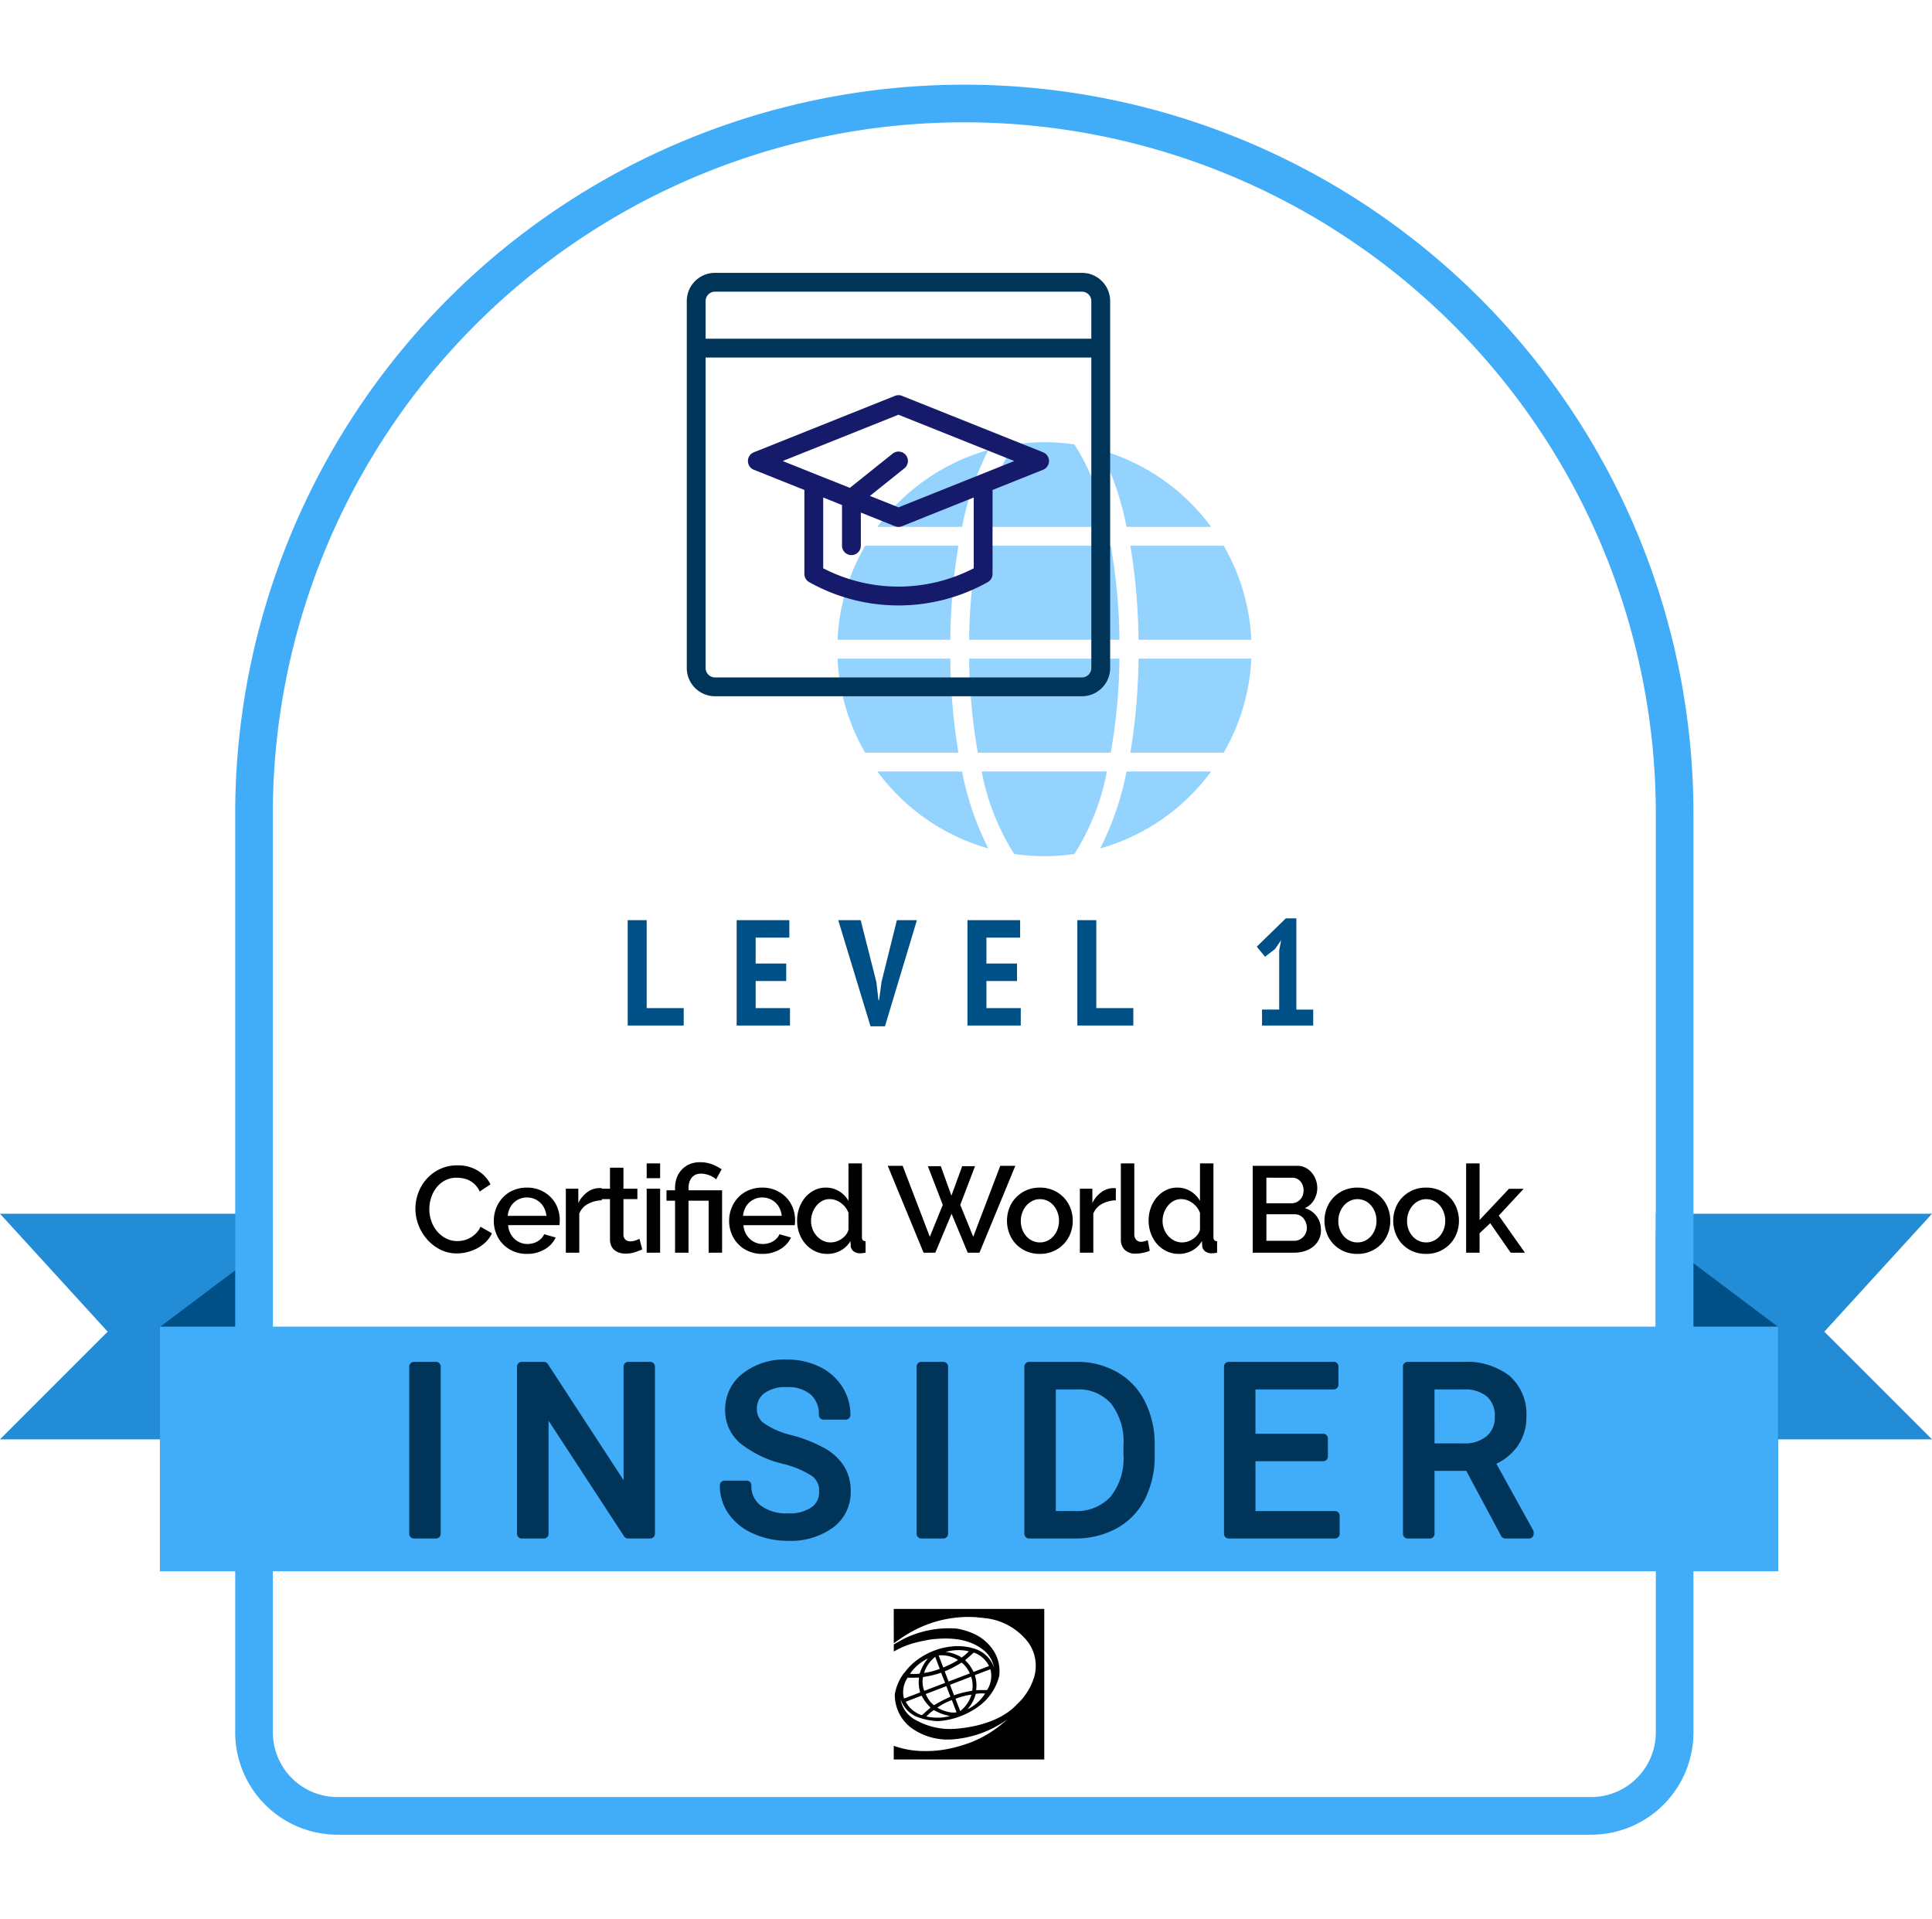 <svg xmlns="http://www.w3.org/2000/svg" xmlns:xlink="http://www.w3.org/1999/xlink" width="205.356" height="204" viewBox="0 0 205.356 204">
  <defs>
    <filter id="Rectangle_331" x="16" y="0" width="173" height="204" filterUnits="userSpaceOnUse">
      <feOffset input="SourceAlpha"/>
      <feGaussianBlur stdDeviation="3" result="blur"/>
      <feFlood flood-opacity="0.161"/>
      <feComposite operator="in" in2="blur"/>
      <feComposite in="SourceGraphic"/>
    </filter>
  </defs>
  <g id="Group_32" data-name="Group 32" transform="translate(1530 -2605)">
    <path id="Path_221" data-name="Path 221" d="M1142.605,735.058h-33.357v23.981h33.357l-11.446-11.445Z" transform="translate(-2467.249 1998.942)" fill="#228cd6"/>
    <path id="Path_222" data-name="Path 222" d="M1145.871,735.058l16,12.031v25.985l-16-14.034Z" transform="translate(-2502.871 1998.942)" fill="#005088"/>
    <path id="Path_225" data-name="Path 225" d="M1109.249,735.058h33.357v23.981h-33.357l11.446-11.445Z" transform="translate(-2639.249 1998.942)" fill="#228cd6"/>
    <path id="Path_226" data-name="Path 226" d="M1161.871,735.058l-16,12.031V773.1l16-14.064Z" transform="translate(-2658.871 1998.942)" fill="#005088"/>
    <g transform="matrix(1, 0, 0, 1, -1530, 2605)" filter="url(#Rectangle_331)">
      <g id="Rectangle_331-2" data-name="Rectangle 331" transform="translate(29 13)" fill="#fff" stroke="#41acf7" stroke-width="4">
        <path d="M73.5,0h0A73.5,73.5,0,0,1,147,73.5v97.15a7.35,7.35,0,0,1-7.35,7.35H7.35A7.35,7.35,0,0,1,0,170.65V73.5A73.5,73.5,0,0,1,73.5,0Z" stroke="none"/>
        <path d="M73.5-2h0A75.5,75.5,0,0,1,149,73.5v97.618A8.882,8.882,0,0,1,140.118,180H6.882A8.882,8.882,0,0,1-2,171.118V73.5A75.5,75.5,0,0,1,73.5-2Z" fill="none"/>
      </g>
    </g>
    <path id="Path_232" data-name="Path 232" d="M.455-4.68a4.837,4.837,0,0,1,.3-1.657,4.582,4.582,0,0,1,.877-1.482,4.427,4.427,0,0,1,1.411-1.06,4.27,4.27,0,0,1,1.885-.4,4,4,0,0,1,2.158.559A3.632,3.632,0,0,1,8.437-7.267L7.293-6.5a2.611,2.611,0,0,0-.468-.7,2.281,2.281,0,0,0-.6-.455,2.572,2.572,0,0,0-.676-.24,3.386,3.386,0,0,0-.676-.072A2.658,2.658,0,0,0,3.6-7.677a2.828,2.828,0,0,0-.917.773,3.454,3.454,0,0,0-.559,1.079,3.959,3.959,0,0,0-.189,1.2,3.754,3.754,0,0,0,.221,1.287,3.487,3.487,0,0,0,.617,1.079,3.037,3.037,0,0,0,.943.747,2.586,2.586,0,0,0,1.2.28,3.019,3.019,0,0,0,.7-.085A2.6,2.6,0,0,0,6.3-1.593a2.761,2.761,0,0,0,.611-.474,2.37,2.37,0,0,0,.462-.689l1.209.689a2.822,2.822,0,0,1-.624.916,3.981,3.981,0,0,1-.91.669,4.666,4.666,0,0,1-1.072.416A4.523,4.523,0,0,1,4.862.078,3.825,3.825,0,0,1,3.081-.338,4.677,4.677,0,0,1,1.69-1.424,5,5,0,0,1,.78-2.945,4.83,4.83,0,0,1,.455-4.68ZM12.311.13a3.616,3.616,0,0,1-1.443-.28A3.358,3.358,0,0,1,9.757-.91a3.428,3.428,0,0,1-.715-1.118A3.623,3.623,0,0,1,8.788-3.38a3.673,3.673,0,0,1,.253-1.358A3.486,3.486,0,0,1,9.757-5.87a3.311,3.311,0,0,1,1.111-.767,3.65,3.65,0,0,1,1.456-.279,3.5,3.5,0,0,1,1.437.286,3.435,3.435,0,0,1,1.1.76,3.254,3.254,0,0,1,.7,1.105,3.671,3.671,0,0,1,.24,1.319q0,.156-.013.292t-.026.228H10.309a2.328,2.328,0,0,0,.214.819,2.155,2.155,0,0,0,.455.631,1.981,1.981,0,0,0,.637.41,1.994,1.994,0,0,0,.748.143,2.273,2.273,0,0,0,.565-.071,1.994,1.994,0,0,0,.514-.208,1.82,1.82,0,0,0,.416-.332,1.547,1.547,0,0,0,.286-.429l1.222.351A2.833,2.833,0,0,1,14.2-.358,3.605,3.605,0,0,1,12.311.13Zm2.067-4.043a2.287,2.287,0,0,0-.215-.793,2.042,2.042,0,0,0-.448-.618,2,2,0,0,0-.637-.4,2.079,2.079,0,0,0-.767-.143,2.028,2.028,0,0,0-.76.143,2.02,2.02,0,0,0-.63.4,1.955,1.955,0,0,0-.442.618,2.38,2.38,0,0,0-.208.793Zm5.889-1.651a3.2,3.2,0,0,0-1.476.384,2.021,2.021,0,0,0-.917,1.021V0h-1.43V-6.8h1.326v1.521A3.11,3.11,0,0,1,18.688-6.4,2.223,2.223,0,0,1,19.9-6.864h.215a.768.768,0,0,1,.149.013Zm4.3,5.213a7.167,7.167,0,0,1-.754.293A3.188,3.188,0,0,1,22.789.1a2.177,2.177,0,0,1-.637-.091,1.56,1.56,0,0,1-.526-.273,1.24,1.24,0,0,1-.358-.474,1.739,1.739,0,0,1-.13-.709V-5.694h-.9V-6.8h.9V-9.035h1.43V-6.8H24.05v1.105H22.568v3.8a.706.706,0,0,0,.228.527.772.772,0,0,0,.5.163,1.593,1.593,0,0,0,.572-.1q.273-.1.4-.169ZM25.038,0V-6.8h1.43V0Zm0-7.917V-9.49h1.43v1.573Zm3.016,2.392h-.91V-6.63h.91V-6.9a3.093,3.093,0,0,1,.169-1.02,2.515,2.515,0,0,1,.507-.865,2.531,2.531,0,0,1,.826-.6,2.665,2.665,0,0,1,1.137-.227,3.533,3.533,0,0,1,1.313.227,4.934,4.934,0,0,1,1,.526L32.422-7.8a2.468,2.468,0,0,0-.734-.429,2.476,2.476,0,0,0-.9-.169,1.294,1.294,0,0,0-.585.124,1.121,1.121,0,0,0-.4.331,1.483,1.483,0,0,0-.234.468,1.845,1.845,0,0,0-.078.533v.312h3.562V0h-1.43V-5.525H29.484V0h-1.43ZM37.323.13A3.616,3.616,0,0,1,35.88-.15,3.358,3.358,0,0,1,34.768-.91a3.429,3.429,0,0,1-.715-1.118A3.623,3.623,0,0,1,33.8-3.38a3.673,3.673,0,0,1,.253-1.358,3.486,3.486,0,0,1,.715-1.131,3.311,3.311,0,0,1,1.111-.767,3.65,3.65,0,0,1,1.456-.279,3.5,3.5,0,0,1,1.437.286,3.435,3.435,0,0,1,1.1.76,3.254,3.254,0,0,1,.7,1.105,3.671,3.671,0,0,1,.241,1.319q0,.156-.013.292t-.026.228H35.321a2.328,2.328,0,0,0,.215.819,2.155,2.155,0,0,0,.455.631,1.981,1.981,0,0,0,.637.41,1.994,1.994,0,0,0,.748.143,2.273,2.273,0,0,0,.565-.071,1.994,1.994,0,0,0,.514-.208,1.82,1.82,0,0,0,.416-.332,1.547,1.547,0,0,0,.286-.429l1.222.351A2.833,2.833,0,0,1,39.215-.358,3.605,3.605,0,0,1,37.323.13ZM39.39-3.913a2.287,2.287,0,0,0-.215-.793,2.042,2.042,0,0,0-.449-.618,2,2,0,0,0-.637-.4,2.079,2.079,0,0,0-.767-.143,2.028,2.028,0,0,0-.76.143,2.019,2.019,0,0,0-.631.4,1.955,1.955,0,0,0-.442.618,2.38,2.38,0,0,0-.208.793ZM44.226.13a2.917,2.917,0,0,1-1.274-.28A3.184,3.184,0,0,1,41.938-.91a3.524,3.524,0,0,1-.67-1.124,3.923,3.923,0,0,1-.24-1.385,3.934,3.934,0,0,1,.228-1.345,3.562,3.562,0,0,1,.637-1.112,3.078,3.078,0,0,1,.962-.761,2.654,2.654,0,0,1,1.215-.279,2.632,2.632,0,0,1,1.443.4,2.889,2.889,0,0,1,.975,1.008V-9.49h1.43v7.8A.564.564,0,0,0,48-1.339a.409.409,0,0,0,.305.117V0q-.221.039-.357.052t-.227.013a1.08,1.08,0,0,1-.7-.221.781.781,0,0,1-.3-.572L46.7-1.235a2.712,2.712,0,0,1-1.027,1A2.9,2.9,0,0,1,44.226.13Zm.351-1.222a1.963,1.963,0,0,0,.624-.1,2.21,2.21,0,0,0,.572-.286,2.01,2.01,0,0,0,.449-.429,1.541,1.541,0,0,0,.267-.533V-4.225a2.129,2.129,0,0,0-.332-.6,2.371,2.371,0,0,0-.488-.468,2.226,2.226,0,0,0-.578-.3,1.9,1.9,0,0,0-.618-.1,1.616,1.616,0,0,0-.786.195,2.029,2.029,0,0,0-.618.52,2.564,2.564,0,0,0-.41.741,2.518,2.518,0,0,0-.15.858,2.408,2.408,0,0,0,.163.884,2.309,2.309,0,0,0,.448.728,2.2,2.2,0,0,0,.657.494A1.789,1.789,0,0,0,44.577-1.092Zm10.348-8.1H56.3l1.131,3.133,1.144-3.133h1.365L58.37-5.083,59.748-1.69l2.873-7.54h1.6L60.411,0H59.163L57.447-4.134,55.718,0H54.47L50.661-9.23h1.586l2.886,7.54,1.378-3.393ZM66.833.13a3.532,3.532,0,0,1-1.45-.286,3.384,3.384,0,0,1-1.1-.767,3.38,3.38,0,0,1-.7-1.124,3.723,3.723,0,0,1-.247-1.346,3.723,3.723,0,0,1,.247-1.345,3.328,3.328,0,0,1,.709-1.125,3.459,3.459,0,0,1,1.1-.767,3.5,3.5,0,0,1,1.437-.286,3.5,3.5,0,0,1,1.437.286,3.459,3.459,0,0,1,1.105.767,3.328,3.328,0,0,1,.708,1.125,3.723,3.723,0,0,1,.247,1.345,3.723,3.723,0,0,1-.247,1.346,3.328,3.328,0,0,1-.708,1.124,3.459,3.459,0,0,1-1.105.767A3.5,3.5,0,0,1,66.833.13ZM64.805-3.38a2.572,2.572,0,0,0,.156.91,2.262,2.262,0,0,0,.429.722,2.006,2.006,0,0,0,.644.481,1.844,1.844,0,0,0,.8.176,1.844,1.844,0,0,0,.8-.176,1.964,1.964,0,0,0,.644-.488,2.343,2.343,0,0,0,.429-.728,2.572,2.572,0,0,0,.156-.91,2.588,2.588,0,0,0-.156-.9,2.326,2.326,0,0,0-.429-.734,1.964,1.964,0,0,0-.644-.487,1.844,1.844,0,0,0-.8-.175,1.761,1.761,0,0,0-.786.182,2.045,2.045,0,0,0-.644.494,2.426,2.426,0,0,0-.436.735A2.5,2.5,0,0,0,64.805-3.38Zm10.1-2.184a3.2,3.2,0,0,0-1.476.384,2.021,2.021,0,0,0-.916,1.021V0h-1.43V-6.8H72.41v1.521A3.11,3.11,0,0,1,73.326-6.4a2.223,2.223,0,0,1,1.216-.462h.215a.768.768,0,0,1,.149.013Zm.533-3.926h1.43v7.527a.847.847,0,0,0,.2.591.7.7,0,0,0,.546.215,1.268,1.268,0,0,0,.331-.052q.188-.052.358-.117l.208,1.118a3.327,3.327,0,0,1-.741.227A4.014,4.014,0,0,1,77,.1a1.57,1.57,0,0,1-1.15-.4,1.533,1.533,0,0,1-.41-1.144ZM81.588.13a2.917,2.917,0,0,1-1.274-.28A3.185,3.185,0,0,1,79.3-.91a3.524,3.524,0,0,1-.669-1.124,3.923,3.923,0,0,1-.241-1.385,3.934,3.934,0,0,1,.228-1.345,3.561,3.561,0,0,1,.637-1.112,3.078,3.078,0,0,1,.962-.761,2.654,2.654,0,0,1,1.215-.279,2.632,2.632,0,0,1,1.443.4,2.889,2.889,0,0,1,.975,1.008V-9.49h1.43v7.8a.564.564,0,0,0,.085.351.409.409,0,0,0,.305.117V0q-.221.039-.357.052t-.228.013a1.08,1.08,0,0,1-.7-.221.781.781,0,0,1-.3-.572l-.026-.507a2.712,2.712,0,0,1-1.027,1A2.9,2.9,0,0,1,81.588.13Zm.351-1.222a1.963,1.963,0,0,0,.624-.1,2.21,2.21,0,0,0,.572-.286,2.01,2.01,0,0,0,.449-.429,1.541,1.541,0,0,0,.267-.533V-4.225a2.129,2.129,0,0,0-.331-.6,2.371,2.371,0,0,0-.488-.468,2.226,2.226,0,0,0-.578-.3,1.9,1.9,0,0,0-.618-.1,1.616,1.616,0,0,0-.786.195,2.029,2.029,0,0,0-.618.52,2.564,2.564,0,0,0-.41.741,2.518,2.518,0,0,0-.149.858,2.408,2.408,0,0,0,.162.884,2.309,2.309,0,0,0,.449.728,2.2,2.2,0,0,0,.656.494A1.789,1.789,0,0,0,81.939-1.092ZM96.707-2.379a2.155,2.155,0,0,1-.228,1,2.275,2.275,0,0,1-.611.748,2.75,2.75,0,0,1-.9.468A3.684,3.684,0,0,1,93.86,0H89.453V-9.23h4.758a1.821,1.821,0,0,1,.871.208,2.175,2.175,0,0,1,.663.54,2.473,2.473,0,0,1,.423.754,2.537,2.537,0,0,1,.149.852,2.477,2.477,0,0,1-.344,1.267,2.1,2.1,0,0,1-.981.878,2.345,2.345,0,0,1,1.255.852A2.437,2.437,0,0,1,96.707-2.379Zm-1.5-.273a1.542,1.542,0,0,0-.1-.546,1.559,1.559,0,0,0-.26-.455,1.219,1.219,0,0,0-.4-.312,1.118,1.118,0,0,0-.507-.117H90.909v2.821H93.86a1.29,1.29,0,0,0,.533-.11,1.364,1.364,0,0,0,.429-.3,1.387,1.387,0,0,0,.286-.442A1.407,1.407,0,0,0,95.212-2.652Zm-4.3-5.317v2.717h2.678a1.189,1.189,0,0,0,.5-.1,1.372,1.372,0,0,0,.4-.28,1.226,1.226,0,0,0,.273-.423,1.475,1.475,0,0,0,.1-.546,1.43,1.43,0,0,0-.338-.982,1.094,1.094,0,0,0-.858-.384Zm9.672,8.1a3.532,3.532,0,0,1-1.449-.286,3.384,3.384,0,0,1-1.1-.767,3.38,3.38,0,0,1-.7-1.124,3.723,3.723,0,0,1-.247-1.346,3.723,3.723,0,0,1,.247-1.345,3.328,3.328,0,0,1,.708-1.125,3.46,3.46,0,0,1,1.105-.767,3.5,3.5,0,0,1,1.437-.286,3.5,3.5,0,0,1,1.437.286,3.46,3.46,0,0,1,1.105.767,3.328,3.328,0,0,1,.708,1.125,3.723,3.723,0,0,1,.247,1.345,3.723,3.723,0,0,1-.247,1.346,3.328,3.328,0,0,1-.708,1.124,3.46,3.46,0,0,1-1.105.767A3.5,3.5,0,0,1,100.581.13ZM98.553-3.38a2.572,2.572,0,0,0,.156.91,2.262,2.262,0,0,0,.429.722,2.006,2.006,0,0,0,.644.481,1.844,1.844,0,0,0,.8.176,1.844,1.844,0,0,0,.8-.176,1.964,1.964,0,0,0,.644-.488,2.343,2.343,0,0,0,.429-.728,2.572,2.572,0,0,0,.156-.91,2.588,2.588,0,0,0-.156-.9,2.327,2.327,0,0,0-.429-.734,1.964,1.964,0,0,0-.644-.487,1.844,1.844,0,0,0-.8-.175,1.761,1.761,0,0,0-.786.182,2.046,2.046,0,0,0-.644.494,2.426,2.426,0,0,0-.435.735A2.5,2.5,0,0,0,98.553-3.38ZM107.887.13a3.532,3.532,0,0,1-1.45-.286,3.384,3.384,0,0,1-1.1-.767,3.38,3.38,0,0,1-.7-1.124,3.723,3.723,0,0,1-.247-1.346,3.723,3.723,0,0,1,.247-1.345,3.328,3.328,0,0,1,.709-1.125,3.459,3.459,0,0,1,1.1-.767,3.5,3.5,0,0,1,1.437-.286,3.5,3.5,0,0,1,1.437.286,3.46,3.46,0,0,1,1.1.767,3.327,3.327,0,0,1,.709,1.125,3.723,3.723,0,0,1,.247,1.345,3.723,3.723,0,0,1-.247,1.346,3.327,3.327,0,0,1-.709,1.124,3.46,3.46,0,0,1-1.1.767A3.5,3.5,0,0,1,107.887.13Zm-2.028-3.51a2.572,2.572,0,0,0,.156.91,2.262,2.262,0,0,0,.429.722,2.006,2.006,0,0,0,.644.481,1.844,1.844,0,0,0,.8.176,1.844,1.844,0,0,0,.8-.176,1.964,1.964,0,0,0,.644-.488,2.343,2.343,0,0,0,.429-.728,2.572,2.572,0,0,0,.156-.91,2.588,2.588,0,0,0-.156-.9,2.326,2.326,0,0,0-.429-.734,1.964,1.964,0,0,0-.644-.487,1.844,1.844,0,0,0-.8-.175,1.761,1.761,0,0,0-.786.182,2.046,2.046,0,0,0-.644.494,2.426,2.426,0,0,0-.436.735A2.5,2.5,0,0,0,105.859-3.38ZM116.87,0,114.7-3.133l-1.131,1.066V0h-1.43V-9.49h1.43v6.019l3.12-3.315h1.56l-2.639,2.847L118.391,0Z" transform="translate(-1486.301 2738.14)"/>
    <path id="Path_231" data-name="Path 231" d="M6.672,0H.72V-11.2H2.736v9.344H6.672ZM12.3-11.2h5.6v1.856H14.32v2.752h3.248v1.856H14.32v2.88h3.648V0H12.3ZM27.152-4.624l.224,1.92h.064L27.7-4.64l1.632-6.56h2.128L28.064.08H26.528L23.1-11.2h2.384Zm9.68-6.576h5.6v1.856H38.848v2.752H42.1v1.856H38.848v2.88H42.5V0H36.832ZM54.464,0H48.512V-11.2h2.016v9.344h3.936Zm13.68-1.7h1.824V-7.984l.208-1.088-.656.944-1.056.816-.88-1.072,3.088-3.008h1.12v9.7h1.792V0h-5.44Z" transform="translate(-1464 2714)" fill="#005088"/>
    <g id="_006-online-course" data-name="006-online-course" transform="translate(-1457 2634)">
      <g id="Group_20" data-name="Group 20" transform="translate(16.025 18)">
        <path id="Path_89" data-name="Path 89" d="M47.064,30H32.936a61.175,61.175,0,0,0-.927,10H47.991a61.175,61.175,0,0,0-.927-10Z" transform="translate(-18.025 -19)" fill="#95d3ff"/>
        <path id="Path_90" data-name="Path 90" d="M18.025,40H30.009a65.112,65.112,0,0,1,.867-10H20.96a21.849,21.849,0,0,0-2.935,10Z" transform="translate(-18.025 -19)" fill="#95d3ff"/>
        <path id="Path_91" data-name="Path 91" d="M32.936,52H47.064a61.176,61.176,0,0,0,.927-10H32.009a61.176,61.176,0,0,0,.927,10Z" transform="translate(-18.025 -19)" fill="#95d3ff"/>
        <path id="Path_92" data-name="Path 92" d="M40,19a22.156,22.156,0,0,0-3.206.236A25.244,25.244,0,0,0,33.343,28H46.657a25.244,25.244,0,0,0-3.451-8.764A22.156,22.156,0,0,0,40,19Z" transform="translate(-18.025 -19)" fill="#95d3ff"/>
        <path id="Path_93" data-name="Path 93" d="M40,63a22.156,22.156,0,0,0,3.206-.236A25.244,25.244,0,0,0,46.657,54H33.343a25.244,25.244,0,0,0,3.451,8.764A22.156,22.156,0,0,0,40,63Z" transform="translate(-18.025 -19)" fill="#95d3ff"/>
        <path id="Path_94" data-name="Path 94" d="M59.066,30H49.149a64.987,64.987,0,0,1,.867,10H62A21.836,21.836,0,0,0,59.066,30Z" transform="translate(-18.025 -19)" fill="#95d3ff"/>
        <path id="Path_95" data-name="Path 95" d="M22.266,54a22.071,22.071,0,0,0,11.787,8.177A31.347,31.347,0,0,1,31.258,54Z" transform="translate(-18.025 -19)" fill="#95d3ff"/>
        <path id="Path_96" data-name="Path 96" d="M22.266,28h8.992a31.347,31.347,0,0,1,2.8-8.177A22.071,22.071,0,0,0,22.266,28Z" transform="translate(-18.025 -19)" fill="#95d3ff"/>
        <path id="Path_97" data-name="Path 97" d="M57.734,54H48.742a31.347,31.347,0,0,1-2.8,8.177A22.071,22.071,0,0,0,57.734,54Z" transform="translate(-18.025 -19)" fill="#95d3ff"/>
        <path id="Path_98" data-name="Path 98" d="M62,42H50.016a64.987,64.987,0,0,1-.867,10h9.917A21.836,21.836,0,0,0,62,42Z" transform="translate(-18.025 -19)" fill="#95d3ff"/>
        <path id="Path_99" data-name="Path 99" d="M20.96,52h9.916a65.112,65.112,0,0,1-.867-10H18.025A21.849,21.849,0,0,0,20.96,52Z" transform="translate(-18.025 -19)" fill="#95d3ff"/>
        <path id="Path_100" data-name="Path 100" d="M45.947,19.823A31.347,31.347,0,0,1,48.742,28h8.992a22.071,22.071,0,0,0-11.787-8.177Z" transform="translate(-18.025 -19)" fill="#95d3ff"/>
      </g>
      <path id="Path_101" data-name="Path 101" d="M44,1H5A3,3,0,0,0,2,4V43a3,3,0,0,0,3,3H44a3,3,0,0,0,3-3V4A3,3,0,0,0,44,1ZM5,3H44a1,1,0,0,1,1,1V8H4V4A1,1,0,0,1,5,3ZM44,44H5a1,1,0,0,1-1-1V10H45V43A1,1,0,0,1,44,44Z" transform="translate(-2 -1)" fill="#003458"/>
      <path id="Path_102" data-name="Path 102" d="M39.871,20.071l-15-6a1.017,1.017,0,0,0-.744,0l-15,6a1,1,0,0,0,0,1.858L14.5,24.077V33a1,1,0,0,0,.514.874,19.417,19.417,0,0,0,18.971,0A1,1,0,0,0,34.5,33V24.077l5.371-2.148a1,1,0,0,0,0-1.858ZM32.5,32.4a17.415,17.415,0,0,1-16,0V24.877l2,.8V30a1,1,0,0,0,2,0V26.477l3.628,1.452a1.007,1.007,0,0,0,.744,0L32.5,24.877Zm-8-6.478-3.035-1.214,3.659-2.928a1,1,0,1,0-1.249-1.562l-4.544,3.636L12.192,21,24.5,16.077,36.808,21Z" transform="translate(-2 -1)" fill="#151a6a"/>
    </g>
    <rect id="Rectangle_330" data-name="Rectangle 330" width="172" height="26" transform="translate(-1513 2746)" fill="#41acf7"/>
    <path id="Path_223" data-name="Path 223" d="M4.578,0H2.234V-17.773H4.578ZM27.347,0H24.991L16.043-13.7V0H13.687V-17.773h2.356L25.015-4.016V-17.773h2.332ZM41.571-7.922a11.021,11.021,0,0,1-4.388-2.13,4.07,4.07,0,0,1-1.373-3.119,4.3,4.3,0,0,1,1.678-3.473,6.671,6.671,0,0,1,4.364-1.373,7.281,7.281,0,0,1,3.265.708,5.369,5.369,0,0,1,2.222,1.953,4.994,4.994,0,0,1,.787,2.722H45.771a3.233,3.233,0,0,0-1.025-2.533,4.179,4.179,0,0,0-2.893-.922,4.275,4.275,0,0,0-2.7.763,2.543,2.543,0,0,0-.97,2.118,2.288,2.288,0,0,0,.922,1.837A9.047,9.047,0,0,0,42.237-10,14.528,14.528,0,0,1,45.7-8.624a5.261,5.261,0,0,1,1.855,1.752,4.471,4.471,0,0,1,.6,2.356,4.153,4.153,0,0,1-1.685,3.461,7.183,7.183,0,0,1-4.5,1.3,8.354,8.354,0,0,1-3.418-.7A5.752,5.752,0,0,1,36.109-2.38a4.692,4.692,0,0,1-.861-2.771H37.6a3.061,3.061,0,0,0,1.19,2.545,5.011,5.011,0,0,0,3.18.934,4.607,4.607,0,0,0,2.844-.757,2.458,2.458,0,0,0,.989-2.063,2.413,2.413,0,0,0-.916-2.02A10.555,10.555,0,0,0,41.571-7.922ZM58.506,0H56.162V-17.773h2.344Zm9.11,0V-17.773h5.017a8.076,8.076,0,0,1,4.1,1.025,6.935,6.935,0,0,1,2.753,2.917,9.5,9.5,0,0,1,.983,4.346V-8.35a9.529,9.529,0,0,1-.97,4.407,6.826,6.826,0,0,1-2.771,2.905A8.591,8.591,0,0,1,72.535,0Zm2.344-15.845V-1.917h2.466A5.367,5.367,0,0,0,76.643-3.6,6.956,6.956,0,0,0,78.15-8.4V-9.436a7.066,7.066,0,0,0-1.422-4.706,5.063,5.063,0,0,0-4.034-1.7ZM98.881-8.215h-7.7v6.3h8.948V0H88.834V-17.773H100v1.929H91.178v5.713h7.7ZM114.387-7.19h-4.175V0h-2.356V-17.773h5.884a6.964,6.964,0,0,1,4.62,1.367,4.919,4.919,0,0,1,1.617,3.979,4.785,4.785,0,0,1-.9,2.893,5.356,5.356,0,0,1-2.5,1.843l4.175,7.544V0h-2.515Zm-4.175-1.917h3.6a4.066,4.066,0,0,0,2.777-.9,3.052,3.052,0,0,0,1.031-2.417,3.214,3.214,0,0,0-.983-2.527,4.166,4.166,0,0,0-2.838-.891h-3.589Z" transform="translate(-1488.234 2768.018)" fill="#003458" stroke="#003458" stroke-linecap="round" stroke-linejoin="round" stroke-width="1"/>
    <path id="Path_224" data-name="Path 224" d="M178.725,270.944c.225-.173.459-.337.7-.489a11.564,11.564,0,0,1,1.482-.9,12.435,12.435,0,0,1,6.625-1.387c.291.052.592.05.887.1.022,0,.038.042.052,0a6.69,6.69,0,0,1,4.483,2.49,4.272,4.272,0,0,1,.674,3.827,6.589,6.589,0,0,1-1.823,2.85c-1.509,1.654-4.161,2.394-6.344,2.573a7.416,7.416,0,0,1-4.374-.9,3.039,3.039,0,0,1-1.637-2.208l0-.012a3.107,3.107,0,0,0,1.623,1.822,6.994,6.994,0,0,0,2.313.5,7.692,7.692,0,0,0,.948-.107,8.276,8.276,0,0,0,3.691-1.675,5.714,5.714,0,0,0,1.9-2.982,4.02,4.02,0,0,0-.884-3.119,4.912,4.912,0,0,0-1.709-1.353,7.328,7.328,0,0,0-1.921-.6,10.817,10.817,0,0,0-5.73,1.146c-.315.186-.645.355-.955.544v.751a9.121,9.121,0,0,1,2.332-.952c.484-.128.968-.218,1.452-.311,1.983-.263,4.241-.2,5.893,1.227a3.175,3.175,0,0,1,.978,1.717,3.218,3.218,0,0,0-2.2-2.018,5.987,5.987,0,0,0-1.774-.239,7.449,7.449,0,0,0-4.178,1.453,6.148,6.148,0,0,0-1.366,1.367l-.064.056a5.118,5.118,0,0,0-.965,2.259A4.373,4.373,0,0,0,181,280.2a6.608,6.608,0,0,0,4.109.938,11.4,11.4,0,0,0,5.581-2.04,1.425,1.425,0,0,1-.284.261,12.172,12.172,0,0,1-3.557,2.134,16.371,16.371,0,0,1-1.645.512,12.318,12.318,0,0,1-3.344.386,9.635,9.635,0,0,1-3.139-.556v1.452h16v-16h-16Zm2.972,7.636a2.528,2.528,0,0,1-.6-.28,2.9,2.9,0,0,1-1.1-1.152l1.69-.647a4.41,4.41,0,0,0,.945,1.263,5.385,5.385,0,0,1-.5.44,4.39,4.39,0,0,1-.428.376Zm3.005-3.232.084-.032,2.164-.832.013.038a3.191,3.191,0,0,1,.106,1.431c-.058.061-.161.054-.245.076a9.126,9.126,0,0,0-1.693.437c-.143-.361-.289-.756-.43-1.119Zm.042,1.265a17.989,17.989,0,0,0-1.749.907,2.805,2.805,0,0,1-.867-1.187l.036-.017c.757-.288,1.46-.559,2.136-.817l.014,0ZM184.552,275l-.017-.043-.4-1.04.061-.022a10.52,10.52,0,0,0,1.724-.908l.117.083a3.11,3.11,0,0,1,.758,1.036l.012.032Zm-.369.146-.008,0-.276.106-1.935.739a2.591,2.591,0,0,1-.128-1.467,10.771,10.771,0,0,0,1.926-.458c.127.346.279.718.42,1.076Zm-.5,3.692a5.811,5.811,0,0,1-1.466-.112l-.018-.016a4.076,4.076,0,0,1,.755-.654l.079,0a4.942,4.942,0,0,0,1.661.608A4.844,4.844,0,0,1,183.682,278.84Zm.848-.6a3.717,3.717,0,0,1-1.171-.463,6.314,6.314,0,0,1,1.469-.775c.064-.028.073-.021.074-.01l.493,1.286a2.383,2.383,0,0,1-.866-.036Zm1.255-.1-.5-1.3.011-.007a7.527,7.527,0,0,1,1.652-.43l.014.037a3.356,3.356,0,0,1-1.174,1.7Zm.8-.2-.006-.016a3.9,3.9,0,0,0,.852-1.584l.022-.026a3.876,3.876,0,0,1,.955-.032l.008.021a4.588,4.588,0,0,1-1.832,1.637Zm2.414-4.224a2.8,2.8,0,0,1-.348,2.183c-.385.037-.766-.012-1.148.032l-.02-.052a3.581,3.581,0,0,0-.137-1.53l.034-.041,1.587-.6Zm-1.808-1.769.083-.007a2.933,2.933,0,0,1,1.576,1.414l-1.643.629a6.23,6.23,0,0,0-.433-.728,6.569,6.569,0,0,0-.469-.526,11.73,11.73,0,0,0,.886-.782Zm-.535-.171c.032,0,.015.03.018.046a5.793,5.793,0,0,1-.649.578c-.137.134-.222-.089-.346-.1a3.986,3.986,0,0,0-1.425-.44,4.849,4.849,0,0,1,2.4-.079Zm-1.141.915c.042.073-.067.064-.086.108a10.426,10.426,0,0,1-1.443.715l-.491-1.277,0-.007a3.327,3.327,0,0,1,2.023.461Zm-2.39-.309.026.072.455,1.18.008.022a7.767,7.767,0,0,1-1.649.436l-.012-.032a3.506,3.506,0,0,1,1.172-1.679Zm-2.6,1.689a4.824,4.824,0,0,1,1.71-1.462.335.335,0,0,1,.1-.032,4.487,4.487,0,0,0-.84,1.541c-.032.062-.114.054-.17.064a4.918,4.918,0,0,1-.871,0c-.005-.05.055-.068.074-.111Zm-.312.52c.4.019.788.007,1.184-.01.018.149-.035.315-.022.477a3.656,3.656,0,0,0,.16,1.1l-1.7.649a1.036,1.036,0,0,1-.1-.379,2.7,2.7,0,0,1,.469-1.839Z" transform="translate(-1613.723 2508.718)"/>
  </g>
</svg>
